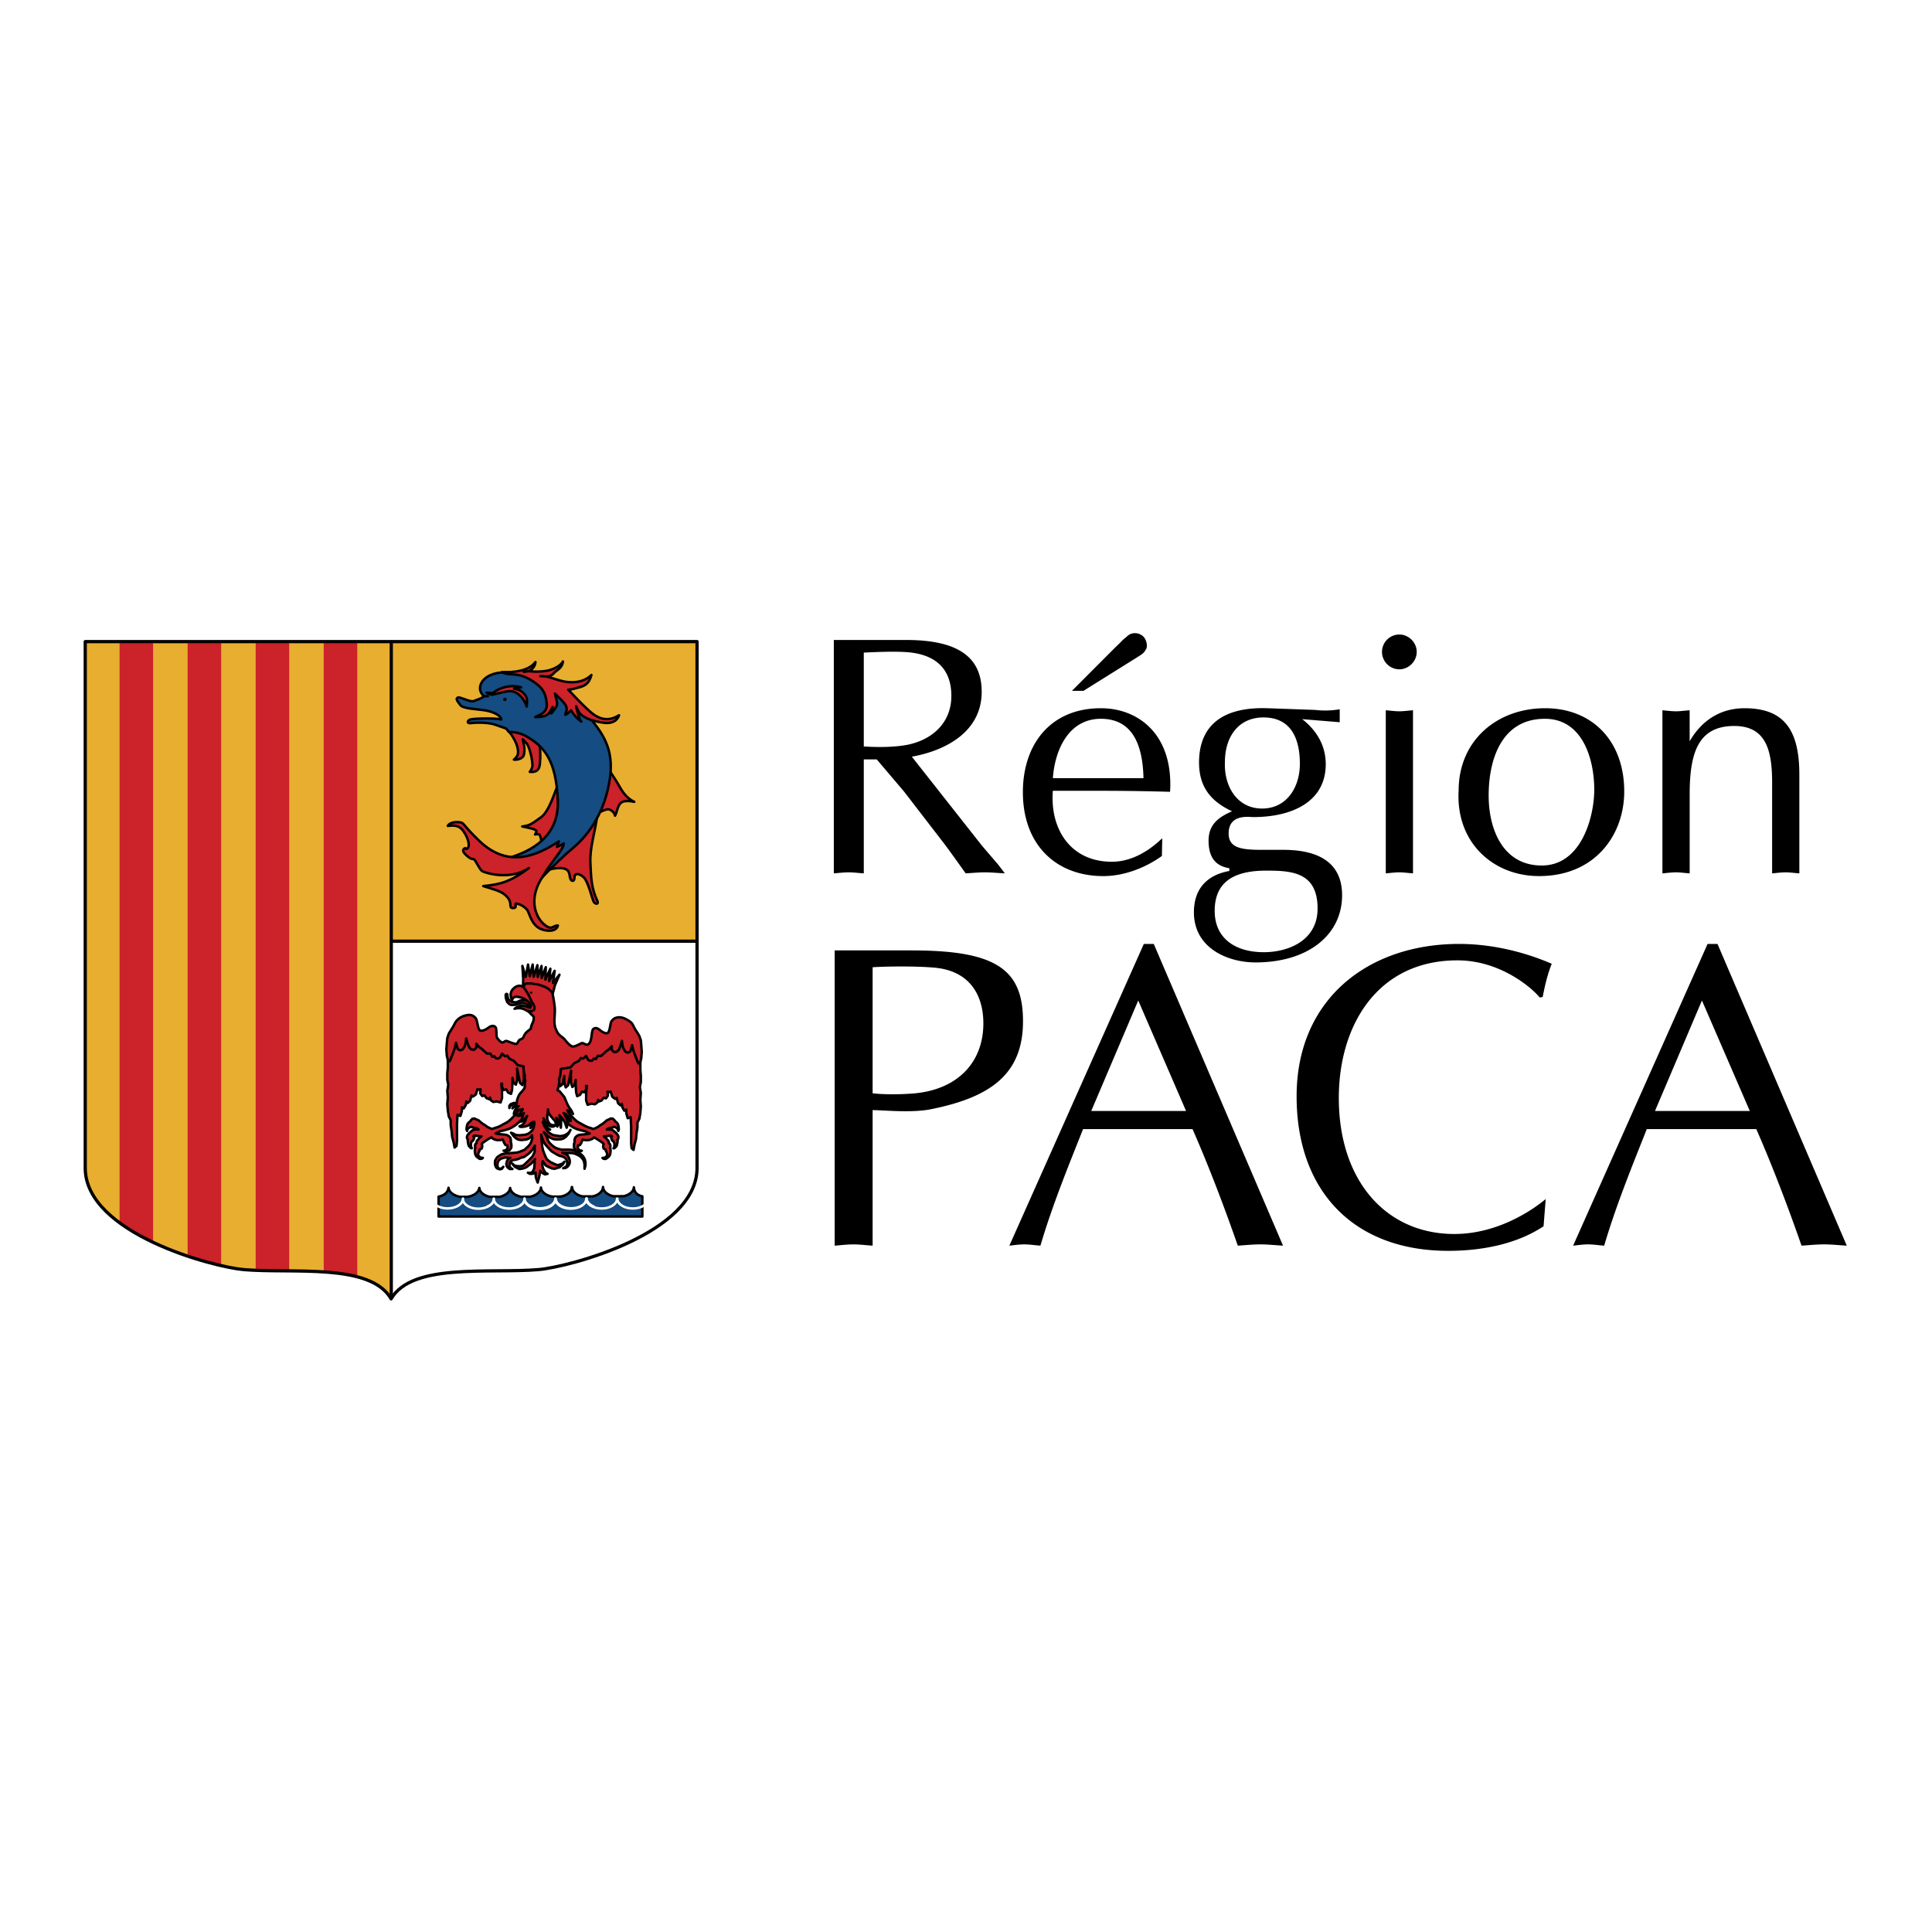 <svg xmlns="http://www.w3.org/2000/svg" width="2500" height="2500" viewBox="0 0 192.756 192.756"><path fill-rule="evenodd" clip-rule="evenodd" fill="#fff" d="M0 0h192.756v192.756H0V0z"/><path d="M86.18 65.111c1.427-.069 3.74-.173 4.997.033 2.547.408 3.74 1.939 3.74 4.289 0 2.657-1.872 4.357-4.353 4.869-1.736.341-3.909.204-4.384.171v-9.362zm-2.992 22.024c.476-.033.987-.102 1.497-.102.474 0 .95.069 1.495.102V75.766h1.292l2.719 3.2 4.013 5.209c.713.951 1.389 1.905 2.139 2.96.61-.033 1.292-.102 1.935-.102.648 0 1.26.069 1.975.102l-.646-.85-1.631-1.904-7.003-8.887c3.432-.613 6.97-2.521 6.97-6.469 0-3.438-2.313-5.175-7.547-5.175H83.19v23.285h-.002zM105.045 77.639c.203-2.86 1.596-5.925 4.791-5.925 3.365 0 4.184 2.963 4.25 5.925h-9.041zm8.396-12.052c.305-.206.68-.376.852-.75.203-.204.133-.681.031-.918-.168-.546-.816-.853-1.357-.717-.377.067-.615.409-.918.615-.273.304-.547.543-.852.849l-4.248 4.257h1.154l5.338-3.336zm2.516 18.043c-.92.884-2.721 2.347-5.033 2.347-4.111 0-6.186-3.266-5.879-7.079h4.791c2.279 0 4.59.034 6.902.101.342-5.685-3.129-8.339-6.902-8.339-5.066 0-7.783 3.642-7.783 8.374 0 5.277 3.33 8.374 8.021 8.374 2.074 0 4.18-.816 5.85-2.007l.033-1.771zM126.459 86.864c2.551 0 4.996.237 4.996 3.781 0 3.199-2.92 4.356-5.369 4.356-2.82 0-4.896-1.361-4.896-4.121-.001-2.757 1.734-4.05 5.269-4.016zm7.207-16.102a8.452 8.452 0 0 1-2.449.067l-4.723-.168c-4.965-.172-6.865 2.109-6.865 5.412 0 2.52 1.256 3.915 3.295 4.869-1.322.578-2.344 1.294-2.344 2.927 0 2.076 1.086 2.586 2.074 2.757v.272c-2.109.375-3.537 1.668-3.537 4.12 0 3.574 3.365 5.004 6.152 5.004 5.203 0 8.633-2.723 8.633-6.708 0-2.89-1.867-4.526-5.879-4.526h-2.176c-2.039 0-3.264-.204-3.264-1.634 0-1.974 2.041-1.634 2.447-1.634 3.945 0 7.24-1.567 7.24-5.276 0-1.906-.951-3.405-2.346-4.494l3.74.306v-1.294h.002zm-11.455 5.275c0-2.587 1.395-4.458 3.842-4.458 2.684 0 3.635 2.008 3.635 4.63 0 2.313-1.289 4.459-3.771 4.459s-3.808-2.211-3.706-4.631zM140.975 87.135c-.508-.033-.916-.102-1.357-.102-.479 0-.92.069-1.359.102V70.864c.439.034.881.101 1.359.101.441 0 .85-.067 1.357-.101v16.271zm-1.358-20.357c-.955 0-1.736-.784-1.736-1.737s.781-1.736 1.736-1.736c.916 0 1.729.783 1.729 1.736s-.813 1.737-1.729 1.737zM154.131 71.714c3.771 0 4.928 4.018 4.928 7.081 0 2.656-1.258 7.557-5.236 7.557-3.873 0-5.299-3.607-5.299-6.977-.001-3.609 1.29-7.661 5.607-7.661zm-8.602 7.149c-.305 5.175 3.434 8.544 8.023 8.544 5.607 0 8.498-4.119 8.498-8.442 0-5.072-3.23-8.305-7.887-8.305-4.893 0-8.634 3.301-8.634 8.203zM165.857 70.864c.441.034.885.101 1.361.101.441 0 .848-.067 1.359-.101v3.098c1.189-2.076 3.059-3.301 5.473-3.301 3.943 0 5.471 2.144 5.471 6.638v9.837c-.508-.033-.918-.102-1.359-.102-.477 0-.916.069-1.357.102V78.08c0-3.165-.58-5.649-3.773-5.649-3.572 0-4.453 2.621-4.453 6.807v7.897c-.512-.033-.918-.102-1.359-.102-.477 0-.92.069-1.361.102V70.864h-.002zM87.062 96.502c1.288-.089 4.339-.129 6.188.044 3.398.302 4.86 2.626 4.86 5.554 0 3.834-2.495 6.549-6.793 6.979-1.463.129-3.182.129-4.255 0V96.502zm0 14.254c1.073 0 3.869.301 5.802-.086 6.065-1.207 9.202-3.574 9.202-8.785s-2.748-7.062-11.093-7.062h-7.696v29.457c.6-.043 1.247-.127 1.892-.127.601 0 1.203.084 1.893.127v-13.524zM118.336 110.844h-9.463l4.689-11.025 4.774 11.025zm-3.225-16.668h-.99l-13.416 30.103c.471-.043.943-.127 1.504-.127.518 0 .988.084 1.592.127 1.201-4.049 2.752-7.838 4.258-11.629h10.92c1.721 3.92 3.27 8.055 4.516 11.629.732-.043 1.463-.127 2.277-.127.732 0 1.422.084 2.236.127l-12.897-30.103zM154.002 122.342c-2.711 1.811-6.236 2.455-9.504 2.455-9.459 0-15.135-5.988-15.135-15.418 0-9.689 7.135-15.203 16.207-15.203 3.145 0 6.365.735 9.248 1.98-.432 1.078-.689 2.197-.904 3.316l-.299.047c-.604-.777-3.783-3.704-8.213-3.704-7.916 0-11.828 6.415-11.828 13.735 0 8.271 4.73 13.566 11.525 13.566 4.645 0 8.254-2.756 9.117-3.488l-.214 2.714zM174.58 110.844h-9.463l4.686-11.025 4.777 11.025zm-3.226-16.668h-.988l-13.416 30.103c.473-.043.947-.127 1.504-.127.518 0 .988.084 1.594.127 1.201-4.049 2.748-7.838 4.254-11.629h10.924c1.719 3.92 3.266 8.055 4.514 11.629.732-.043 1.463-.127 2.279-.127.732 0 1.418.084 2.234.127l-12.899-30.103z" fill-rule="evenodd" clip-rule="evenodd"/><path d="M8.589 64.008v52.513c0 6.531 12.784 9.881 15.815 10.143 4.856.416 12.624-.697 14.706 2.916 2.083-3.613 9.849-2.5 14.705-2.916 3.031-.262 15.814-3.611 15.814-10.143V64.008H8.589z" fill-rule="evenodd" clip-rule="evenodd" fill="#e8ae30"/><path d="M69.629 93.907l-30.556-.003v35.618l.036.059c2.083-3.613 9.849-2.5 14.705-2.916 3.031-.262 15.814-3.611 15.814-10.143l.001-22.615z" fill-rule="evenodd" clip-rule="evenodd" fill="#fff"/><path d="M15.276 123.902V64.008H11.93v57.921c1 .747 2.15 1.405 3.346 1.973zM22.066 126.248v-62.24h-3.347v61.281c1.212.41 2.365.731 3.347.959zM28.856 126.789V64.008h-3.347v62.724c1.047.045 2.186.047 3.347.057zM35.644 127.357V64.008h-3.347v62.878c1.191.077 2.333.216 3.347.471z" fill-rule="evenodd" clip-rule="evenodd" fill="#cc2229"/><path d="M39.038 129.461V64.008m.036 29.896H69.63" fill="none" stroke="#000" stroke-width=".322" stroke-miterlimit="2.613"/><path d="M63.476 119.363c-.531-4.09-2.251-6.627-4.195-6.627-1.97 0-3.679 2.969-4.171 7.273m-2.26.04c-.428-4.461-2.225-7.264-4.268-7.264-1.886 0-3.53 2.719-4.101 6.725m13.245.138c-.754-2.924-2.213-4.668-3.822-4.668-1.587 0-3.009 1.932-3.757 4.939" fill="none" stroke="#fff" stroke-width=".245" stroke-linecap="round" stroke-linejoin="round" stroke-miterlimit="2.613"/><path fill-rule="evenodd" clip-rule="evenodd" fill="#cc2229" d="M52.624 99.871l-.176-.062h-.471l-.139.041-.123.064-.139.065-.141.021-.158-.021-.157-.024-.159-.06-.122-.086-.123-.125-.07-.211-.017-.149-.018-.127-.07-.041-.088.065v.168l.018.189.07.231.07.17.105.105.106.104.139.064.174.019.158-.019h.142l.141-.064.173-.043.228-.061h.21l.158.02.157.06.122.066.158.106.122.084.141.021.035-.148-.053-.189-.088-.125-.087-.065-.087-.086-.141.043z"/><path fill="none" stroke="#000" stroke-width=".245" stroke-linecap="round" stroke-linejoin="round" stroke-miterlimit="2.613" d="M52.624 99.871l-.176-.062h-.471l-.139.041-.123.064-.139.065-.141.021-.158-.021-.157-.024-.159-.06-.122-.086-.123-.125-.07-.211-.017-.149-.018-.127-.07-.041-.088.065v.168l.018.189.07.231.07.17.105.105.106.104.139.064.174.019.158-.019h.142l.141-.064.173-.043.228-.061h.21l.158.02.157.06.122.066.158.106.122.084.141.021.035-.148-.053-.189-.088-.125-.087-.065-.087-.086-.141.043"/><path fill-rule="evenodd" clip-rule="evenodd" fill="#cc2229" d="M52.923 100.533l-.211-.029-.258-.113-.349-.055-.257.027-.281.114-.231.166.138-.028.188-.029h.234l.278.057.258.113.187.111.163.086 1.095-.148-.054-.867-.615-.631-.415-.041-.109-.672-.299.088-.162-.198-.211-.113-.187-.029-.267.056-.211.127-.198.184-.118.168-.093.307.048.337.093.252.092-.168.118-.113.185-.056.234.029.281.056.28.112.28.172.187.166.164.166.07.226-.047.17z"/><path fill="none" stroke="#000" stroke-width=".245" stroke-linecap="round" stroke-linejoin="round" stroke-miterlimit="2.613" d="M52.923 100.533l-.211-.029-.258-.113-.349-.055-.257.027-.281.114-.231.166.138-.028.188-.029h.234l.278.057.258.113.187.111.163.086 1.095-.148-.054-.867-.615-.631-.415-.041-.109-.672-.299.088-.162-.198-.211-.113-.187-.029-.267.056-.211.127-.198.184-.118.168-.093.307.048.337.093.252.092-.168.118-.113.185-.056.234.029.281.056.28.112.28.172.187.166.164.166.07.226-.047.17"/><path d="M55.817 97.244l-.645.826.166-1.209-.547 1.021.119-1.232-.497 1.094.042-1.246-.413 1.076-.013-1.201-.379 1.098-.036-1.176-.35 1.125-.025.031-.096-1.221-.284 1.17-.175-1.167-.235 1.235-.33-1.098.074 1.195.006.008-.006.422-.006.23-.003.002h.002l-.005.18c-.012.035.475.012.451.02l2.016.537c.108.09.516.088.5.162l.08-.303v.01l.111-.443h.005c0-.004-.003-.006-.003-.01l.018-.07.458-1.066z" fill-rule="evenodd" clip-rule="evenodd" fill="#cc2229"/><path d="M55.817 97.244l-.645.826.166-1.209-.547 1.021.119-1.232-.497 1.094.042-1.246-.413 1.076-.013-1.201-.379 1.098-.036-1.176-.35 1.125-.025.031-.096-1.221-.284 1.17-.175-1.167-.235 1.235-.33-1.098.074 1.195.006.008-.006.422-.006.23-.003.002h.002l-.005.18c-.012.035.475.012.451.02l2.016.537c.108.09.516.088.5.162l.08-.303v.01l.111-.443h.005c0-.004-.003-.006-.003-.01l.018-.07.458-1.066" fill="none" stroke="#000" stroke-width=".245" stroke-linecap="round" stroke-linejoin="round" stroke-miterlimit="2.613"/><path d="M64.088 119.611v-.25c-.597-.127-.821-.484-.844-.906-.025.41-.432.752-.999.889l-1.05.006c-.599-.135-1.028-.5-1.028-.928l-.011.014c0 .426-.419.787-1.008.926l-1.037.004c-.603-.133-1.035-.498-1.035-.93h-.028c0 .445-.458.822-1.089.945l-.875.004c-.625-.113-1.088-.473-1.114-.906-.015.434-.465.797-1.083.92l-.884.004c-.611-.113-1.063-.461-1.107-.879-.032.412-.459.758-1.043.887h-.99c-.585-.129-1.014-.479-1.041-.891-.049.438-.546.795-1.198.891h-.674c-.659-.096-1.159-.463-1.201-.906-.044.42-.381.768-.991.881v1.986h20.329v-1.761h.001z" fill-rule="evenodd" clip-rule="evenodd" fill="#154c81"/><path d="M64.088 119.611v-.25c-.597-.127-.821-.484-.844-.906-.025.41-.432.752-.999.889l-1.05.006c-.599-.135-1.028-.5-1.028-.928l-.011.014c0 .426-.419.787-1.008.926l-1.037.004c-.603-.133-1.035-.498-1.035-.93h-.028c0 .445-.458.822-1.089.945l-.875.004c-.625-.113-1.088-.473-1.114-.906-.015.434-.465.797-1.083.92l-.884.004c-.611-.113-1.063-.461-1.107-.879-.032.412-.459.758-1.043.887h-.99c-.585-.129-1.014-.479-1.041-.891-.049.438-.546.795-1.198.891h-.674c-.659-.096-1.159-.463-1.201-.906-.044.42-.381.768-.991.881v1.986h20.329v-1.761" fill="none" stroke="#000" stroke-width=".245" stroke-linecap="round" stroke-linejoin="round" stroke-miterlimit="2.613"/><path fill-rule="evenodd" clip-rule="evenodd" fill="#cc2229" d="M52.216 106.279l-.689-.679v-.008h-.007l-.172-.172.026.133-.41-.106.317-.822-1.683-.432-1.755-.681-.877-1.344-1.254.053-.284 1.25-.12.369-.342.047.009.965-.297.91v.75l-.05.588v.644l.097.483-.097.587.05.696-.05.642.05.645.096.588.192.377v.478l.097.647.048.535.146.533.097.535.191-.16.05-.48v-1.662l.049-.963.29.109.146-.484v-.375l.19.109.193-.324.055-.365.14.152.24-.213.143-.537.147.107.29-.215.144-.484.003-.031.071.051.252-.041-.037.4.193.266.241-.053.195.267.289.108.052-.176.094.283.24.162.338-.054.387.105.144-.428v-.642l-.048-.643-.03-.16h.086l-.023.309.193.32.242-.066.193.324.29.127.096-.385.048-.771v-.436l.095.459.24.217.144-.485v-.75l-.023-.377.292 1.442.242.213.144-.481v-.75l-.049-.75z"/><path fill="none" stroke="#000" stroke-width=".245" stroke-linecap="round" stroke-linejoin="round" stroke-miterlimit="2.613" d="M52.216 106.279l-.689-.679v-.008h-.007l-.172-.172.026.133-.41-.106.317-.822-1.683-.432-1.755-.681-.877-1.344-1.254.053-.284 1.25-.12.369-.342.047.009.965-.297.91v.75l-.05.588v.644l.097.483-.097.587.05.696-.05.642.05.645.096.588.192.377v.478l.097.647.048.535.146.533.097.535.191-.16.05-.48v-1.662l.049-.963.29.109.146-.484v-.375l.19.109.193-.324.055-.365.14.152.24-.213.143-.537.147.107.29-.215.144-.484.003-.031.071.051.252-.041-.037.4.193.266.241-.053.195.267.289.108.052-.176.094.283.24.162.338-.054.387.105.144-.428v-.642l-.048-.643-.03-.16h.086l-.023.309.193.32.242-.066.193.324.29.127.096-.385.048-.771v-.436l.095.459.24.217.144-.485v-.75l-.023-.377.292 1.442.242.213.144-.481v-.75l-.049-.75"/><path d="M63.936 107.332l-.049-.59v-.75l-.266-.812c-.009-.088-.02-.176-.031-.262l.009-.801-.156-.02c-.143-.613-.325-1.09-.456-1.273-.286-.406-1.812.311-2.338.383-.526.072-1.314.215-1.314.215s-.167.717-.909 1.006c-.74.285-1.694.189-1.694.189l-.298 1.145-.637.625-.047.752v.75l.145.482.241-.217.162-.799v.652l.146.482.24-.213.295-1.455-.024.393v.748l.145.484.241-.215.092-.484v.459l.047.77.1.385.289-.125.192-.322.242.062.193-.318-.024-.311h.088l-.034.162-.046.643v.643l.144.428.385-.107.339.055.241-.16.093-.283.052.176.288-.107.193-.27.243.055.193-.268-.035-.398.252.041.071-.049.002.033.145.48.29.215.144-.109.146.539.242.213.137-.152.055.365.193.322.195-.107v.375l.142.48.292-.105.047.965V114.082l.048.48.193.164.098-.539.144-.535.049-.535.098-.643v-.482l.19-.375.098-.588.049-.643-.049-.645.049-.695-.098-.59.098-.482v-.642z" fill-rule="evenodd" clip-rule="evenodd" fill="#cc2229"/><path d="M63.936 107.332l-.049-.59v-.75l-.266-.812c-.009-.088-.02-.176-.031-.262l.009-.801-.156-.02c-.143-.613-.325-1.09-.456-1.273-.286-.406-1.812.311-2.338.383-.526.072-1.314.215-1.314.215s-.167.717-.909 1.006c-.74.285-1.694.189-1.694.189l-.298 1.145-.637.625-.047.752v.75l.145.482.241-.217.162-.799v.652l.146.482.24-.213.295-1.455-.024.393v.748l.145.484.241-.215.092-.484v.459l.047.77.1.385.289-.125.192-.322.242.062.193-.318-.024-.311h.088l-.034.162-.046.643v.643l.144.428.385-.107.339.055.241-.16.093-.283.052.176.288-.107.193-.27.243.055.193-.268-.035-.398.252.041.071-.049.002.033.145.48.29.215.144-.109.146.539.242.213.137-.152.055.365.193.322.195-.107v.375l.142.48.292-.105.047.965V114.082l.048.48.193.164.098-.539.144-.535.049-.535.098-.643v-.482l.19-.375.098-.588.049-.643-.049-.645.049-.695-.098-.59.098-.482v-.642" fill="none" stroke="#000" stroke-width=".245" stroke-linecap="round" stroke-linejoin="round" stroke-miterlimit="2.613"/><path d="M59.256 120.389c-.436-.174-.725-.484-.725-.836m.001 0l-.009.016m-.001-.001c0 .547-.69.986-1.541.986s-1.541-.439-1.541-.986m.001 0h-.029m0 0c0 .547-.69.986-1.539.986-.853 0-1.542-.439-1.542-.986m.001 0l.004.02m0 0c0 .545-.689.986-1.541.986-.85 0-1.539-.441-1.539-.986m0 0l.009.02m0-.001c0 .545-.69.986-1.542.986-.851 0-1.542-.441-1.542-.986m.001 0l.011-.029m0 0c0 .547-.69.986-1.54.986-.851 0-1.541-.439-1.541-.986m0 0l.008-.01m0 0c0 .344-.204.604-.624.779m22.915.057c-.435-.174-.723-.482-.723-.836m0 0l-.012.018m0 0c0 .545-.689.986-1.541.986-.849 0-1.541-.441-1.541-.986m0 0h-.026m0 0c0 .545-.688.986-1.542.986-.852 0-1.539-.441-1.539-.986m0 0l.004.016m0 0c0 .547-.689.988-1.54.988-.85 0-1.542-.441-1.542-.988m.001 0l.011.021m-.001 0c0 .547-.69.988-1.541.988-.852 0-1.543-.441-1.543-.988m0 0l.011-.025m0 0c0 .543-.689.984-1.541.984-.851 0-1.541-.441-1.541-.984m.001 0l.009-.014m0 0c0 .346-.205.604-.625.781" fill="none" stroke="#fff" stroke-width=".245" stroke-linecap="round" stroke-linejoin="round" stroke-miterlimit="2.613"/><path d="M61.602 113.209l-.108-.146-.122-.107-.158-.146-.173-.084-.177-.041h-.244l-.079.006.025-.027.195-.105.208-.039a.54.54 0 0 0 .058-.008l.013.004.209-.084.158.021.105.086.122.104.053.191.055-.148-.021-.232-.034-.189-.07-.168-.139-.146-.141-.107h-.003l-.015-.064-.174-.168-.194-.02-.228.104-.192.084-.192.172-.209.166-.246.148-.228.168-.263.127-.186.074-.288-.094-.278-.086-.281-.127-.299-.168-.244-.127-.246-.146-.262-.232-.21-.209-.145-.17-.205-.232-.194-.229-.227-.295-.753-.189.526 1.324.228.213.244.145.281.254.368.232.314.146.281.084.314.084.229.043.332.168.14.062-.296.062-.211.023-.21.02-.228.021-.193.043-.175.104-.138.148-.07.25.021.143-.004.006-.053.211-.018.189.018.211.088.127.104.146.142.043.173.021h.141l.123-.043-.103-.021-.142-.02-.088-.127-.07-.127v-.168l.032-.076.057.012.121-.041.091-.127.068-.127.051-.145.07-.148.159.041.245.02.244-.02.193-.064.14-.061.142-.127.104.041.141.086.174.105.194.127.174.125.141.107.034.084-.034.123v.172l.052.145.157.084.033.01.02.117.087.168.054.168-.035.17-.105.104-.122.084-.211.021.105.086.175.02.104-.043.105-.084.141-.105.105-.166.053-.213.017-.23-.017-.189-.043-.08.023-.023.02-.191-.037-.145-.122-.107v-.148l-.071-.125-.105-.107-.14-.166-.175-.127h.087l.124-.021.139-.021.141-.02h.261l.053.062-.086.062.034.17.088.189.14.086.018.061.052.148v.168l-.016.168-.072.127h.072l.122-.104.122-.15.036-.145.037-.172.016-.188-.026-.084.062-.064.053-.168-.035-.168-.072-.11z" fill-rule="evenodd" clip-rule="evenodd" fill="#cc2229"/><path d="M61.602 113.209l-.108-.146-.122-.107-.158-.146-.173-.084-.177-.041h-.244l-.079.006.025-.027.195-.105.208-.039a.54.54 0 0 0 .058-.008l.013.004.209-.084.158.021.105.086.122.104.053.191.055-.148-.021-.232-.034-.189-.07-.168-.139-.146-.141-.107h-.003l-.015-.064-.174-.168-.194-.02-.228.104-.192.084-.192.172-.209.166-.246.148-.228.168-.263.127-.186.074-.288-.094-.278-.086-.281-.127-.299-.168-.244-.127-.246-.146-.262-.232-.21-.209-.145-.17-.205-.232-.194-.229-.227-.295-.753-.189.526 1.324.228.213.244.145.281.254.368.232.314.146.281.084.314.084.229.043.332.168.14.062-.296.062-.211.023-.21.02-.228.021-.193.043-.175.104-.138.148-.07.25.021.143-.004.006-.053.211-.018.189.018.211.088.127.104.146.142.043.173.021h.141l.123-.043-.103-.021-.142-.02-.088-.127-.07-.127v-.168l.032-.076.057.012.121-.041.091-.127.068-.127.051-.145.07-.148.159.041.245.02.244-.02.193-.064.14-.061.142-.127.104.041.141.086.174.105.194.127.174.125.141.107.034.084-.034.123v.172l.052.145.157.084.033.01.02.117.087.168.054.168-.035.17-.105.104-.122.084-.211.021.105.086.175.02.104-.043.105-.084.141-.105.105-.166.053-.213.017-.23-.017-.189-.043-.08.023-.023.02-.191-.037-.145-.122-.107v-.148l-.071-.125-.105-.107-.14-.166-.175-.127h.087l.124-.021.139-.021.141-.02h.261l.053.062-.086.062.034.17.088.189.14.086.018.061.052.148v.168l-.016.168-.072.127h.072l.122-.104.122-.15.036-.145.037-.172.016-.188-.026-.084.062-.064.053-.168-.035-.168-.072-.11" fill="none" stroke="#000" stroke-width=".245" stroke-linecap="round" stroke-linejoin="round" stroke-miterlimit="2.613"/><path d="M51.959 110.521l-.229.295-.193.232-.202.229-.146.17-.21.211-.264.23-.245.148-.245.127-.297.168-.281.125-.28.086-.288.094-.185-.072-.264-.127-.227-.17-.243-.148-.212-.166-.191-.17-.193-.084-.229-.104-.192.02-.175.168-.013.064h-.006l-.14.105-.14.146-.07.168-.034.189-.019.232.053.146.051-.189.124-.104.105-.086.158-.02.21.082.008-.004a.596.596 0 0 0 .101.018l.171.031.192.104.024.027-.078-.006h-.246l-.174.043-.176.084-.155.146-.124.105-.104.146-.069.107-.036.166.053.17.061.064-.026.082.018.188.034.17.037.148.122.148.123.102h.069l-.069-.125-.017-.17v-.168l.052-.145.017-.064.142-.084.087-.191.034-.166-.088-.064.054-.061h.262l.14.021.141.018.122.021h.087l-.175.125-.139.172-.104.104-.071.125v.148l-.124.105-.033.148.015.189.027.021-.042.082-.019.191.019.23.051.211.105.168.14.105.104.082.107.043.173-.021.107-.084-.21-.02-.122-.084-.106-.105-.036-.168.054-.168.087-.17.021-.113.031-.012.155-.086.056-.145v-.172l-.038-.125.038-.082.14-.107.173-.127.194-.125.175-.107.138-.082.105-.043.141.125.141.066.193.062.244.02.247-.02.156-.043.07.146.053.146.07.129.088.125.121.041.057-.01.031.076v.166l-.069.127-.087.125-.14.023-.105.02.122.043h.141l.174-.021.142-.041.104-.148.086-.127.018-.209-.018-.189-.052-.213-.004-.004.022-.143-.069-.254-.141-.146-.176-.104-.194-.043-.225-.021-.212-.02-.209-.021-.297-.062.14-.062.333-.17.227-.041.315-.084.278-.086.316-.145.369-.234.281-.254.244-.145.228-.211.525-1.326-.752.198z" fill-rule="evenodd" clip-rule="evenodd" fill="#cc2229"/><path d="M51.959 110.521l-.229.295-.193.232-.202.229-.146.17-.21.211-.264.23-.245.148-.245.127-.297.168-.281.125-.28.086-.288.094-.185-.072-.264-.127-.227-.17-.243-.148-.212-.166-.191-.17-.193-.084-.229-.104-.192.02-.175.168-.013.064h-.006l-.14.105-.14.146-.07.168-.034.189-.019.232.053.146.051-.189.124-.104.105-.086.158-.02.21.082.008-.004a.596.596 0 0 0 .101.018l.171.031.192.104.024.027-.078-.006h-.246l-.174.043-.176.084-.155.146-.124.105-.104.146-.069.107-.036.166.053.17.061.064-.026.082.018.188.034.17.037.148.122.148.123.102h.069l-.069-.125-.017-.17v-.168l.052-.145.017-.064.142-.084.087-.191.034-.166-.088-.064.054-.061h.262l.14.021.141.018.122.021h.087l-.175.125-.139.172-.104.104-.071.125v.148l-.124.105-.033.148.015.189.027.021-.042.082-.019.191.019.23.051.211.105.168.14.105.104.082.107.043.173-.021.107-.084-.21-.02-.122-.084-.106-.105-.036-.168.054-.168.087-.17.021-.113.031-.012.155-.086.056-.145v-.172l-.038-.125.038-.082.14-.107.173-.127.194-.125.175-.107.138-.082.105-.043.141.125.141.066.193.062.244.02.247-.02.156-.043.07.146.053.146.07.129.088.125.121.041.057-.01.031.076v.166l-.069.127-.087.125-.14.023-.105.02.122.043h.141l.174-.021.142-.041.104-.148.086-.127.018-.209-.018-.189-.052-.213-.004-.004.022-.143-.069-.254-.141-.146-.176-.104-.194-.043-.225-.021-.212-.02-.209-.021-.297-.062.14-.062.333-.17.227-.041.315-.084.278-.086.316-.145.369-.234.281-.254.244-.145.228-.211.525-1.326-.752.198" fill="none" stroke="#000" stroke-width=".245" stroke-linecap="round" stroke-linejoin="round" stroke-miterlimit="2.613"/><path d="M63.984 104.332l-.048-.535-.146-.43-.19-.32-.244-.375c-.15-.264-.24-.523-.384-.65-.142-.123-.68-.537-1.208-.525-.532.006-.761.365-.816.535-.053.17-.135.951-.323 1.031-.188.082-.492-.072-.697-.234-.208-.16-.43-.365-.708-.188-.279.18-.082 1.355-.591 1.58-.145.062-.403-.16-.547-.152-.141.008-.732.412-.992.33-.262-.078-.593-.492-.736-.672-.142-.178-.354-.311-.418-.361l-.234-.225-.141-.225-.024-.062c-.197-.379-.213-.688-.224-.928-.011-.262.071-.99.036-1.375-.036-.381-.12-.895-.144-1.039-.014-.086-.072-.201-.055-.373v-.012l-.219-.279-.053-.053a.47.47 0 0 1-.06-.045c-.018-.018-.045-.037-.076-.059l-.11-.084-.081-.055c-.255-.137-.595-.238-.858-.328l-.117-.021-.28-.029-.279-.055H52.549l-.165.055-.092.141-.069.17.162.197.117.195.14.223.151.275.162.367.126.26.109.152.126.283v.281l-.217.15-.252.023-.144-.023.244.279.187.172.116.137v.254l-.069.252-.095.197-.093.252-.022.195c-.037.074-.18.143-.432.375-.249.232-.277.467-.366.576-.089.107-.288.133-.366.215-.082.08-.181.355-.298.385-.116.025-.591-.162-.823-.252-.232-.088-.269-.045-.457.08-.187.125-.528-.268-.637-.447-.106-.18-.006-.861-.161-1.059-.15-.197-.475-.117-.634.008-.162.127-.574.404-.859.34-.288-.061-.288-1.047-.494-1.264-.207-.215-.43-.41-1.065-.232-.637.178-.923.619-.979.734l-.195.375-.239.375-.192.318-.146.432-.049.535-.046.59.046.641.1.43.191.107.097-.215.145-.375.146-.375.144-.43.097-.426.097.373.095.27.244.105.24-.105.193-.322.096-.32.049-.43.146.482.143.373.195.217.289.053.24-.215v-.373l.292.318.239.162.29.268.242.215h.339l.191.32.195-.053.191.215h.242l.194-.162.144-.32.291.268.242-.055.183.281.475.24.375.418.577.119.017.014-.021.104.023.252.046.312.049.154.02.066-.023.141.023.252.034.127.016.043-.05.195v.254l-.023.225-.116.195-.118.141-.164.17-.162.223-.118.279-.071.227-.024.281h-.301l-.305.111-.139.17v.223l.069-.195.164-.111.163-.059.283.029-.259.141-.117.223.141-.111.14-.082h.161l.188-.029-.21.168-.187.279-.093.311.071.166.045-.195.092-.225.117-.086.189-.053h.162l.211-.059-.094.197-.118.197-.139.141-.211.111.165.029.163-.029.164-.084.188-.168-.095.223-.046.199-.093.223-.164.17.188.025.187-.111.166-.225.185-.223-.118.252-.066.225-.119.252-.257.223-.21.086.093.057h.21l.21-.027.21-.057.233-.086.141-.141.21-.166-.048.195-.093.197-.069.197.14-.17.093-.139.14-.311.024.168-.048.254-.046.197-.093.195-.163.168-.119.113-.186.111-.254.084-.283.029-.303.027-.373-.027-.234-.141-.232-.084.115.141.117.166.164.17.185.141.213.084.256.029.233-.029.256-.027.21-.084.164-.113.186-.225.025.307-.072.227-.069.197-.095.17-.163.193-.21.195-.186.17-.211.084-.209.082-.257.088-.256.027-.327.029-.279.027h-.28l-.258.057-.209.055-.234.141-.187.139-.116.17-.093.168-.023.252.023.197.093.227.116.109.141.057.162.027.164-.055.141-.195-.117.111-.117.084h-.141l-.14-.084-.069-.168v-.17l.022-.197.094-.195.186-.168.235-.086.257-.055.208.029h.281l-.186.111-.142.195-.069.281.022.225.117.168.188.141h.279l-.117-.057-.139-.166-.046-.199.046-.225.139-.168.188-.084.256-.027.279-.084.234-.111.327-.084.233-.168.235-.17.232-.225.164-.225.208-.336-.021.336v.283l-.117.25-.116.225-.188.197-.211.223-.187.168-.164.17-.188.139-.233.059h-.234l-.205-.027-.188-.055-.257-.227.187.227.164.166.232.115.164.082.257-.027.303-.084.211-.111.209-.17.21-.141.211-.252.186-.195-.069.139.023.223-.023.256-.024.281-.093.252-.118.141-.162.084-.257-.029.186.111h.212l.163-.027.208-.111v.195l.025.279.094.309.093.225.047-.195.069-.254.071-.307.046-.252.024-.168.14.168.163.111.164.084.257-.057-.187-.082-.092-.141-.118-.197-.068-.168-.048-.227-.022-.168.045-.279.166.225.138.197.257.141.187.082.188.084.279.029.233-.084.232-.055.188-.172.162-.139.14-.254-.091.111-.142.086-.14.057-.162.055-.165.029-.233-.084-.233-.113-.235-.111-.186-.141-.164-.139-.117-.225-.116-.281-.141-.365-.092-.422-.048-.506-.048-.645.096.338.115.281.164.309.187.223.257.281.212.225.231.141.278.168.281.141.28.057.163.082.164.113.093.141.071.252v.252l-.093.17-.305.17.234-.029.186-.111.141-.17.094-.227v-.223l-.069-.254-.138-.252-.213-.166-.327-.113.232.029h.772l.305.084.303.141.21.139.188.197.141.223.069.338v.449l.093-.336v-.311l-.069-.307-.142-.254-.208-.225-.257-.195-.351-.141-.281-.113-.326-.027h-.748l-.352-.086-.279-.109-.279-.197-.234-.225-.164-.197-.117-.311-.118-.279-.232-.336.232.197.188.195.232.168.351.143.327.027.397-.027.255-.088.234-.168.258-.307.188-.365-.141.225-.187.168-.209.113-.258.082-.28.029-.351-.057-.326-.055-.259-.141-.28-.225-.187-.309-.164-.283-.114-.363.114.281.164.225.234.225.21.057-.258-.197-.117-.197-.116-.225-.164-.504.164.307.187.254.186.139.211.115h.234l.163-.086.069-.082-.187.025h-.186l-.211-.111-.14-.195-.117-.281v-.365l.047-.279.023-.338.069.365.164.252.212.252.256.281.139.365.095.197.093-.283-.046-.25-.142-.338.213.252.116.281.116.449.024-.395v-.279l-.095-.281-.069-.281.141.141.188.227.141.195.094.197.091.279.069.197.07-.279v-.34l-.07-.279-.116-.223-.188-.338.21.111.119.141.139.225.139.338.095-.029-.049-.363-.069-.281-.14-.252-.071-.172.165.057.164.088.232.225-.163-.34-.257-.363-.163-.311-.141-.336-.14-.338-.279-.336-.211-.252-.188-.082.097-.367.067-.336v-.42l.008-.072.085-.238.048-.363.023-.338.957-.145.375-.416.475-.244.184-.279.242.053.291-.268.144.32.192.16h.244l.191-.213.194.053.193-.32h.339l.238-.213.291-.27.241-.16.292-.32v.373l.238.215.29-.053.195-.215.145-.375.145-.482.047.43.098.32.192.322.239.107.244-.107.096-.268.095-.375.1.428.144.43.144.373.146.375.095.215.193-.107.097-.428.048-.643-.044-.592z" fill-rule="evenodd" clip-rule="evenodd" fill="#cc2229"/><path d="M63.984 104.332l-.048-.535-.146-.43-.19-.32-.244-.375c-.15-.264-.24-.523-.384-.65-.142-.123-.68-.537-1.208-.525-.532.006-.761.365-.816.535-.053.17-.135.951-.323 1.031-.188.082-.492-.072-.697-.234-.208-.16-.43-.365-.708-.188-.279.18-.082 1.355-.591 1.58-.145.062-.403-.16-.547-.152-.141.008-.732.412-.992.33-.262-.078-.593-.492-.736-.672-.142-.178-.354-.311-.418-.361l-.234-.225-.141-.225-.024-.062c-.197-.379-.213-.688-.224-.928-.011-.262.071-.99.036-1.375-.036-.381-.12-.895-.144-1.039-.014-.086-.072-.201-.055-.373v-.012l-.219-.279-.053-.053a.47.47 0 0 1-.06-.045c-.018-.018-.045-.037-.076-.059l-.11-.084-.081-.055c-.255-.137-.595-.238-.858-.328l-.117-.021-.28-.029-.279-.055H52.549l-.165.055-.092.141-.069.17.162.197.117.195.14.223.151.275.162.367.126.26.109.152.126.283v.281l-.217.15-.252.023-.144-.023.244.279.187.172.116.137v.254l-.069.252-.095.197-.093.252-.022.195c-.037.074-.18.143-.432.375-.249.232-.277.467-.366.576-.089.107-.288.133-.366.215-.082.08-.181.355-.298.385-.116.025-.591-.162-.823-.252-.232-.088-.269-.045-.457.08-.187.125-.528-.268-.637-.447-.106-.18-.006-.861-.161-1.059-.15-.197-.475-.117-.634.008-.162.127-.574.404-.859.34-.288-.061-.288-1.047-.494-1.264-.207-.215-.43-.41-1.065-.232-.637.178-.923.619-.979.734l-.195.375-.239.375-.192.318-.146.432-.049.535-.046.59.046.641.1.43.191.107.097-.215.145-.375.146-.375.144-.43.097-.426.097.373.095.27.244.105.24-.105.193-.322.096-.32.049-.43.146.482.143.373.195.217.289.053.24-.215v-.373l.292.318.239.162.29.268.242.215h.339l.191.32.195-.053.191.215h.242l.194-.162.144-.32.291.268.242-.055.183.281.475.24.375.418.577.119.017.014-.021.104.023.252.046.312.049.154.02.066-.023.141.023.252.034.127.016.043-.05.195v.254l-.023.225-.116.195-.118.141-.164.17-.162.223-.118.279-.071.227-.024.281h-.301l-.305.111-.139.17v.223l.069-.195.164-.111.163-.059.283.029-.259.141-.117.223.141-.111.14-.082h.161l.188-.029-.21.168-.187.279-.093.311.071.166.045-.195.092-.225.117-.086.189-.053h.162l.211-.059-.094.197-.118.197-.139.141-.211.111.165.029.163-.029.164-.084.188-.168-.095.223-.046.199-.093.223-.164.17.188.025.187-.111.166-.225.185-.223-.118.252-.066.225-.119.252-.257.223-.21.086.093.057h.21l.21-.027.21-.057.233-.086.141-.141.21-.166-.048.195-.093.197-.069.197.14-.17.093-.139.14-.311.024.168-.048.254-.046.197-.093.195-.163.168-.119.113-.186.111-.254.084-.283.029-.303.027-.373-.027-.234-.141-.232-.084.115.141.117.166.164.17.185.141.213.084.256.029.233-.029.256-.027.21-.084.164-.113.186-.225.025.307-.072.227-.069.197-.095.17-.163.193-.21.195-.186.17-.211.084-.209.082-.257.088-.256.027-.327.029-.279.027h-.28l-.258.057-.209.055-.234.141-.187.139-.116.17-.093.168-.023.252.023.197.093.227.116.109.141.057.162.027.164-.055.141-.195-.117.111-.117.084h-.141l-.14-.084-.069-.168v-.17l.022-.197.094-.195.186-.168.235-.086.257-.055.208.029h.281l-.186.111-.142.195-.069.281.022.225.117.168.188.141h.279l-.117-.057-.139-.166-.046-.199.046-.225.139-.168.188-.084.256-.027.279-.084.234-.111.327-.084.233-.168.235-.17.232-.225.164-.225.208-.336-.021.336v.283l-.117.25-.116.225-.188.197-.211.223-.187.168-.164.17-.188.139-.233.059h-.234l-.205-.027-.188-.055-.257-.227.187.227.164.166.232.115.164.082.257-.027.303-.084.211-.111.209-.17.21-.141.211-.252.186-.195-.069.139.023.223-.023.256-.024.281-.093.252-.118.141-.162.084-.257-.029.186.111h.212l.163-.027.208-.111v.195l.025.279.094.309.093.225.047-.195.069-.254.071-.307.046-.252.024-.168.14.168.163.111.164.084.257-.057-.187-.082-.092-.141-.118-.197-.068-.168-.048-.227-.022-.168.045-.279.166.225.138.197.257.141.187.082.188.084.279.029.233-.084.232-.055.188-.172.162-.139.14-.254-.091.111-.142.086-.14.057-.162.055-.165.029-.233-.084-.233-.113-.235-.111-.186-.141-.164-.139-.117-.225-.116-.281-.141-.365-.092-.422-.048-.506-.048-.645.096.338.115.281.164.309.187.223.257.281.212.225.231.141.278.168.281.141.28.057.163.082.164.113.093.141.071.252v.252l-.093.17-.305.17.234-.029.186-.111.141-.17.094-.227v-.223l-.069-.254-.138-.252-.213-.166-.327-.113.232.029h.772l.305.084.303.141.21.139.188.197.141.223.069.338v.449l.093-.336v-.311l-.069-.307-.142-.254-.208-.225-.257-.195-.351-.141-.281-.113-.326-.027h-.748l-.352-.086-.279-.109-.279-.197-.234-.225-.164-.197-.117-.311-.118-.279-.232-.336.232.197.188.195.232.168.351.143.327.027.397-.027.255-.088.234-.168.258-.307.188-.365-.141.225-.187.168-.209.113-.258.082-.28.029-.351-.057-.326-.055-.259-.141-.28-.225-.187-.309-.164-.283-.114-.363.114.281.164.225.234.225.21.057-.258-.197-.117-.197-.116-.225-.164-.504.164.307.187.254.186.139.211.115h.234l.163-.086.069-.082-.187.025h-.186l-.211-.111-.14-.195-.117-.281v-.365l.047-.279.023-.338.069.365.164.252.212.252.256.281.139.365.095.197.093-.283-.046-.25-.142-.338.213.252.116.281.116.449.024-.395v-.279l-.095-.281-.069-.281.141.141.188.227.141.195.094.197.091.279.069.197.07-.279v-.34l-.07-.279-.116-.223-.188-.338.21.111.119.141.139.225.139.338.095-.029-.049-.363-.069-.281-.14-.252-.071-.172.165.057.164.088.232.225-.163-.34-.257-.363-.163-.311-.141-.336-.14-.338-.279-.336-.211-.252-.188-.082.097-.367.067-.336v-.42l.008-.072.085-.238.048-.363.023-.338.957-.145.375-.416.475-.244.184-.279.242.053.291-.268.144.32.192.16h.244l.191-.213.194.053.193-.32h.339l.238-.213.291-.27.241-.16.292-.32v.373l.238.215.29-.053.195-.215.145-.375.145-.482.047.43.098.32.192.322.239.107.244-.107.096-.268.095-.375.1.428.144.43.144.373.146.375.095.215.193-.107.097-.428.048-.643-.044-.592" fill="none" stroke="#000" stroke-width=".245" stroke-linecap="round" stroke-linejoin="round" stroke-miterlimit="2.613"/><path d="M53.027 99.115c.069 0 .089.039.089-.043s-.056-.148-.125-.148c-.067 0-.124.066-.124.148s.092.043.16.043z" fill-rule="evenodd" clip-rule="evenodd"/><path d="M53.798 74c.11.701.128 1.496.092 1.825-.038.334.093 1.313-1.033 1.183.332-.442.276-.646.222-1.146-.056-.497-.314-1.439-.554-1.715-.24-.276-.369-.388-.369-.388s.057.277.129.611c.074.331.036.903-.072 1.069-.112.166-.407.386-.941.351.351-.313.443-.479.406-.942-.046-.591-.517-1.422-.904-1.865.423-.186 2.01.351 2.01.351l1.014.666z" fill-rule="evenodd" clip-rule="evenodd" fill="#cc2229"/><path d="M53.798 74c.11.701.128 1.496.092 1.825-.038.334.093 1.313-1.033 1.183.332-.442.276-.646.222-1.146-.056-.497-.314-1.439-.554-1.715-.24-.276-.369-.388-.369-.388s.057.277.129.611c.074.331.036.903-.072 1.069-.112.166-.407.386-.941.351.351-.313.443-.479.406-.942-.046-.591-.517-1.422-.904-1.865.423-.186 2.01.351 2.01.351l1.014.666" fill="none" stroke="#000" stroke-width=".245" stroke-linecap="round" stroke-linejoin="round" stroke-miterlimit="2.613"/><path d="M59.631 81.116c.323-.14.757-.362 1.022-.371.267-.009.654.296.71.639.193-.343.267-1.026.581-1.283.312-.26.93-.194 1.336-.102-.553-.269-.995-.675-1.464-1.516-.47-.841-.912-1.395-1.042-1.696-.128-.306-.064.515-.064.515l-.388 1.339-.607 2.021-.084.454z" fill-rule="evenodd" clip-rule="evenodd" fill="#cc2229"/><path d="M59.631 81.116c.323-.14.757-.362 1.022-.371.267-.009.654.296.71.639.193-.343.267-1.026.581-1.283.312-.26.93-.194 1.336-.102-.553-.269-.995-.675-1.464-1.516-.47-.841-.912-1.395-1.042-1.696-.128-.306-.064.515-.064.515l-.388 1.339-.607 2.021-.084.454" fill="none" stroke="#000" stroke-width=".245" stroke-linecap="round" stroke-linejoin="round" stroke-miterlimit="2.613"/><path d="M55.788 78.042c-.424.83-.939 2.88-1.824 3.506-.884.628-1.106.831-1.862.906.61.147 1.567.258 1.401.573-.167.312-.111.22-.111.22s.35-.056.424.019c.074.073.184.442.184.629 0 .184-.13.517.184.222.314-.297 1.713-2.955 1.732-3.362.02-.406-.128-2.713-.128-2.713z" fill-rule="evenodd" clip-rule="evenodd" fill="#cc2229"/><path d="M55.788 78.042c-.424.83-.939 2.88-1.824 3.506-.884.628-1.106.831-1.862.906.61.147 1.567.258 1.401.573-.167.312-.111.22-.111.22s.35-.056.424.019c.074.073.184.442.184.629 0 .184-.13.517.184.222.314-.297 1.713-2.955 1.732-3.362.02-.406-.128-2.713-.128-2.713" fill="none" stroke="#000" stroke-width=".245" stroke-linecap="round" stroke-linejoin="round" stroke-miterlimit="2.613"/><path d="M59.567 81.458c-.149 1.367-.738 3.081-.664 4.634.074 1.549.093 2.509.7 3.803.165.352-.222.333-.369.074-.147-.26-.553-2.031-.994-2.438-.445-.407-.924-.461-.924.018 0 .48-.387.425-.459-.055-.074-.479-.087-1.03-1.53-.849-.738.092-1.198.444-1.198.444l5.438-5.631z" fill-rule="evenodd" clip-rule="evenodd" fill="#cc2229"/><path d="M59.567 81.458c-.149 1.367-.738 3.081-.664 4.634.074 1.549.093 2.509.7 3.803.165.352-.222.333-.369.074-.147-.26-.553-2.031-.994-2.438-.445-.407-.924-.461-.924.018 0 .48-.387.425-.459-.055-.074-.479-.087-1.03-1.53-.849-.738.092-1.198.444-1.198.444l5.438-5.631" fill="none" stroke="#000" stroke-width=".245" stroke-linecap="round" stroke-linejoin="round" stroke-miterlimit="2.613"/><path d="M50.516 85.671c1.574-.468 5.309-1.672 5.137-5.808-.172-4.136-1.425-5.464-3.316-6.497-.761-.37-1.573-.346-1.573-.346l-.247-.32s-.417-.172-1.18-.417c-.761-.248-2.064-.187-2.383-.136-.319.051-.393-.198-.073-.347.32-.147 2.826-.159 3.12-.011.026-.344-.687-.763-1.572-.91-.884-.15-2.21-.15-2.507-.542-.293-.394-.489-.639-.244-.739.244-.1 1.251.493 1.597.345.345-.148.714-.223 1.008-.468-.419-.394-.49-.837-.271-1.305.22-.467 1.131-1.404 3.54-.985 2.407.42 6.069 2.88 7.224 4.333 1.155 1.45 2.555 3.051 2.064 6.228-.492 3.175-1.964 5.438-3.711 6.89-1.745 1.454-3.882 3.792-3.882 3.792l-.344-2.168-2.387-.589z" fill-rule="evenodd" clip-rule="evenodd" fill="#154c81"/><path d="M50.516 85.671c1.574-.468 5.309-1.672 5.137-5.808-.172-4.136-1.425-5.464-3.316-6.497-.761-.37-1.573-.346-1.573-.346l-.247-.32s-.417-.172-1.18-.417c-.761-.248-2.064-.187-2.383-.136-.319.051-.393-.198-.073-.347.32-.147 2.826-.159 3.12-.011.026-.344-.687-.763-1.572-.91-.884-.15-2.21-.15-2.507-.542-.293-.394-.489-.639-.244-.739.244-.1 1.251.493 1.597.345.345-.148.714-.223 1.008-.468-.419-.394-.49-.837-.271-1.305.22-.467 1.131-1.404 3.54-.985 2.407.42 6.069 2.88 7.224 4.333 1.155 1.45 2.555 3.051 2.064 6.228-.492 3.175-1.964 5.438-3.711 6.89-1.745 1.454-3.882 3.792-3.882 3.792l-.344-2.168-2.387-.589m-2.231-16.206l.392-.015" fill="none" stroke="#000" stroke-width=".245" stroke-linecap="round" stroke-linejoin="round" stroke-miterlimit="2.613"/><path d="M50.198 69.786a.176.176 0 0 0 .184.164c.1-.002.177-.081.171-.174a.172.172 0 0 0-.182-.161.173.173 0 0 0-.173.171z" fill-rule="evenodd" clip-rule="evenodd"/><path d="M55.757 83.949c-2.288 1.47-5.085 2.693-7.961-.075-1.819-1.746-1.425-1.794-2.017-1.844-.589-.049-1.007.147-1.106.37.468-.026 1.082-.173 1.573.541.492.714.664 1.477.395 1.698-.27.224-.075-.148-.321.026-.244.171-.073.444.345.785.419.348.492.201.64.298.148.099.54.984.787 1.157.246.17 2.776.984 4.67-.295-1.918 1.427-2.901 1.624-4.548 1.795 1.229.395 1.869.493 2.408 1.108.54.616.073 1.083.565 1.083.492 0 .1-.445.32-.445s.96.296 1.18.79c.221.491.49 1.598 1.572 1.845 1.082.249 1.352-.221 1.4-.443-.515-.022-.564.543-1.351-.098-.785-.639-1.597-2.339-.369-4.454 1.228-2.118 2.238-2.928 2.311-3.644-.417.271-.689.344-.689.344l.196-.542z" fill-rule="evenodd" clip-rule="evenodd" fill="#cc2229"/><path d="M55.757 83.949c-2.288 1.47-5.085 2.693-7.961-.075-1.819-1.746-1.425-1.794-2.017-1.844-.589-.049-1.007.147-1.106.37.468-.026 1.082-.173 1.573.541.492.714.664 1.477.395 1.698-.27.224-.075-.148-.321.026-.244.171-.073.444.345.785.419.348.492.201.64.298.148.099.54.984.787 1.157.246.17 2.776.984 4.67-.295-1.918 1.427-2.901 1.624-4.548 1.795 1.229.395 1.869.493 2.408 1.108.54.616.073 1.083.565 1.083.492 0 .1-.445.32-.445s.96.296 1.18.79c.221.491.49 1.598 1.572 1.845 1.082.249 1.352-.221 1.4-.443-.515-.022-.564.543-1.351-.098-.785-.639-1.597-2.339-.369-4.454 1.228-2.118 2.238-2.928 2.311-3.644-.417.271-.689.344-.689.344l.196-.542" fill="none" stroke="#000" stroke-width=".245" stroke-linecap="round" stroke-linejoin="round" stroke-miterlimit="2.613"/><path d="M48.543 69.115c.397.16.434.194.534.204.1.01 1.302-.36 1.826-.369.524-.009 1.271.453 1.643 1.538.126-.893-.068-1.058-.308-1.327-.237-.267-.668-.436-.951-.443.168-.145.584-.129.714-.138-.407-.119-.969-.21-1.744.008-.774.223-1.021.559-1.113.557-.092-.002-.601-.03-.601-.03z" fill-rule="evenodd" clip-rule="evenodd" fill="#cc2229"/><path d="M48.543 69.115c.397.16.434.194.534.204.1.01 1.302-.36 1.826-.369.524-.009 1.271.453 1.643 1.538.126-.893-.068-1.058-.308-1.327-.237-.267-.668-.436-.951-.443.168-.145.584-.129.714-.138-.407-.119-.969-.21-1.744.008-.774.223-1.021.559-1.113.557-.092-.002-.601-.03-.601-.03" fill="none" stroke="#000" stroke-width=".245" stroke-linecap="round" stroke-linejoin="round" stroke-miterlimit="2.613"/><path d="M50.037 67.076c.444-.036 2.534.122 3.384-1.024-.018.37-.25.674-.636.913a6.572 6.572 0 0 0 1.74-.035c.544-.093 1.393-.455 1.637-.934-.069.61-.493.795-.76 1.024-.268.232-.314.461-.932.471.627.139 1.401.444 1.955.527.553.082 1.733.158 2.579-.674-.201.702-.477 1.032-1.177 1.22-.7.183-.768.229-1.135.247.47.481 1.007 1.081 1.715 1.754.71.675 1.796 1.772 3.354.794-.221.654-.847.848-1.548.748-.701-.102-1.364-.26-1.899-.572-.534-.313-.618-.569-.838-1.07.136.627.351 1.394.524 1.521-.247-.11-.879-.784-1.016-1.126-.209.177-.369.383-.588.447.065-.29.286-.602-.016-1.028-.305-.426-.846-.892-1.015-1.079.128.526.276.989.192 1.181-.082.193-.403.646-.562.803.066-.314.139-.646.139-.646s-.294.563-.442.693c-.147.129-.461.334-1.29.304.7-.304 1.216-.563 1.142-1.34-.075-.775-.251-1.345-.924-1.89-.672-.547-1.353-.851-1.841-.942-.489-.093-1.118-.093-1.354-.166l-.388-.121z" fill-rule="evenodd" clip-rule="evenodd" fill="#cc2229"/><path d="M50.037 67.076c.444-.036 2.534.122 3.384-1.024-.018.37-.25.674-.636.913a6.572 6.572 0 0 0 1.74-.035c.544-.093 1.393-.455 1.637-.934-.069.61-.493.795-.76 1.024-.268.232-.314.461-.932.471.627.139 1.401.444 1.955.527.553.082 1.733.158 2.579-.674-.201.702-.477 1.032-1.177 1.22-.7.183-.768.229-1.135.247.47.481 1.007 1.081 1.715 1.754.71.675 1.796 1.772 3.354.794-.221.654-.847.848-1.548.748-.701-.102-1.364-.26-1.899-.572-.534-.313-.618-.569-.838-1.07.136.627.351 1.394.524 1.521-.247-.11-.879-.784-1.016-1.126-.209.177-.369.383-.588.447.065-.29.286-.602-.016-1.028-.305-.426-.846-.892-1.015-1.079.128.526.276.989.192 1.181-.082.193-.403.646-.562.803.066-.314.139-.646.139-.646s-.294.563-.442.693c-.147.129-.461.334-1.29.304.7-.304 1.216-.563 1.142-1.34-.075-.775-.251-1.345-.924-1.89-.672-.547-1.353-.851-1.841-.942-.489-.093-1.118-.093-1.354-.166l-.388-.121m4.432.415a24.395 24.395 0 0 0-.551-.037m-1.134-.49c-.203.029-.36.048-.535.064" fill="none" stroke="#000" stroke-width=".245" stroke-linecap="round" stroke-linejoin="round" stroke-miterlimit="2.613"/><path d="M8.504 64.014v52.512c0 6.531 12.783 9.885 15.815 10.143 4.854.416 12.623-.695 14.703 2.918m0-.001h.002m.001 0c2.081-3.613 9.85-2.502 14.705-2.918 3.032-.258 15.815-3.611 15.815-10.143V64.013m0 .001H8.504" fill="none" stroke="#000" stroke-width=".322" stroke-linecap="round" stroke-linejoin="round" stroke-miterlimit="2.613"/></svg>